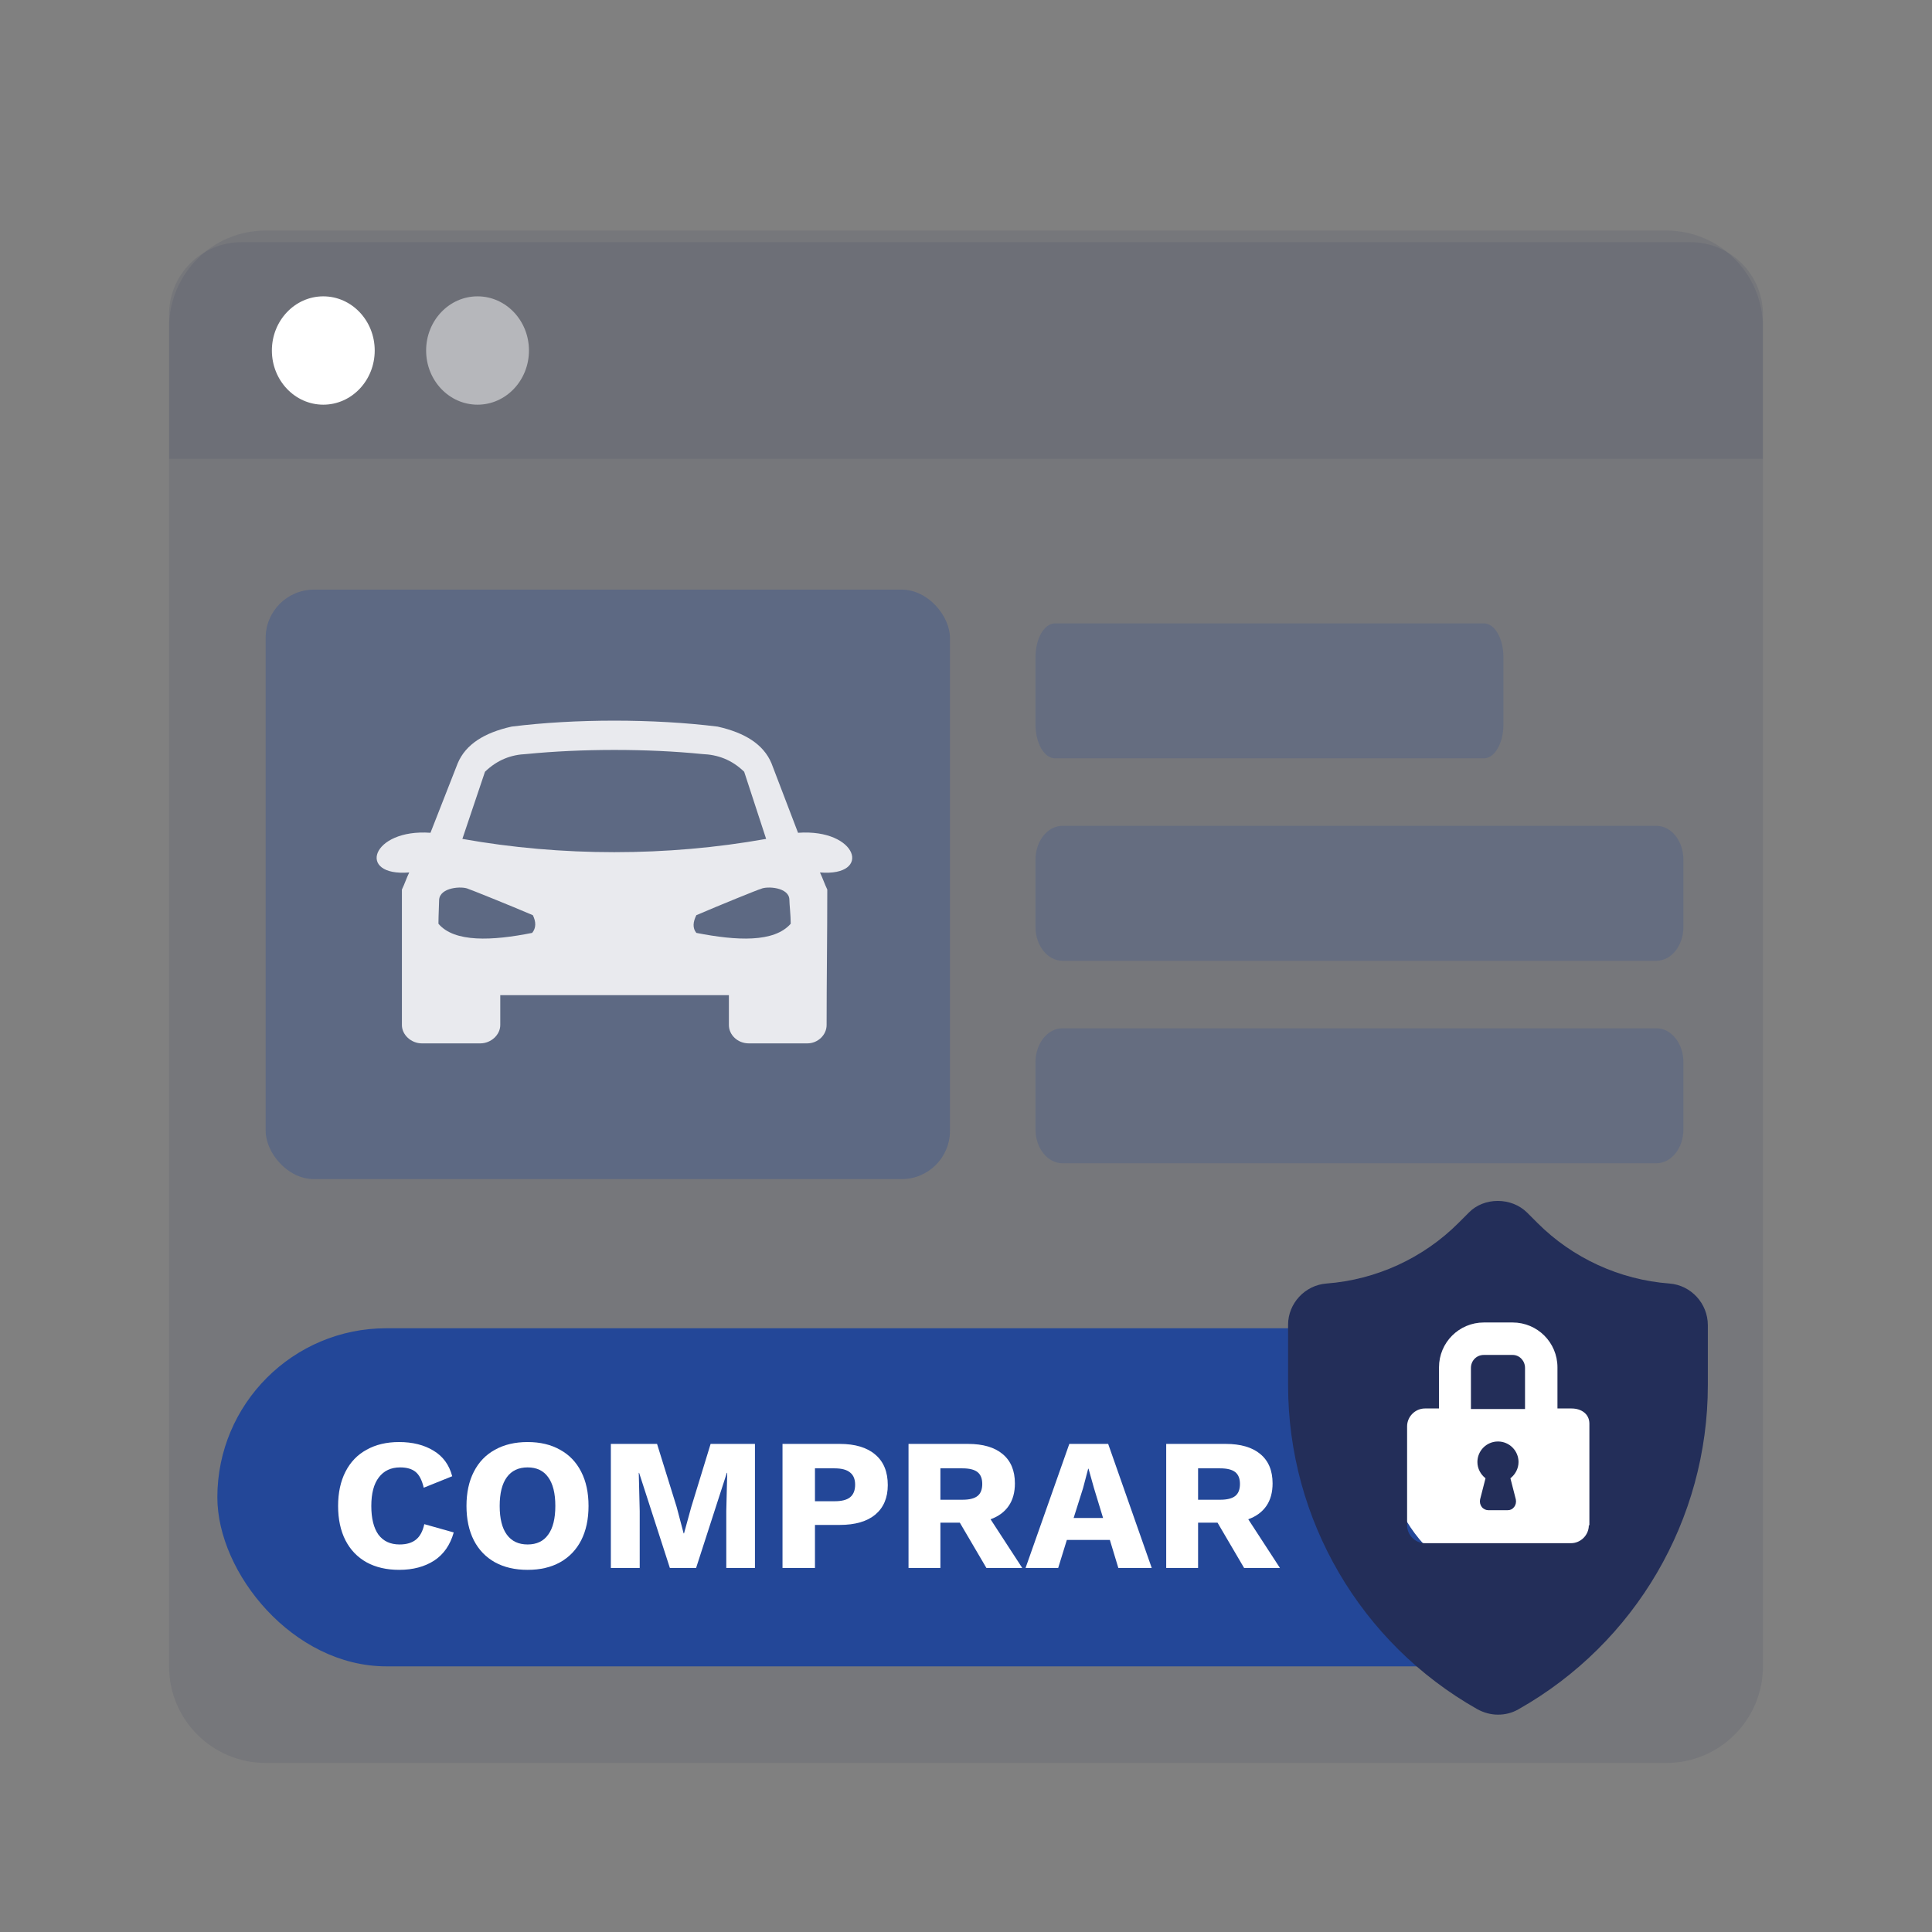 <svg width="80" height="80" viewBox="0 0 80 80" fill="none" xmlns="http://www.w3.org/2000/svg">
<rect x="0" y="0" width="80" height="80" fill="#808080" stroke="none"/>
<path d="M7 13.547C7 11.338 8.791 9.547 11 9.547H69C71.209 9.547 73 11.338 73 13.547V69C73 71.209 71.209 73 69 73H11C8.791 73 7 71.209 7 69V13.547Z" fill="#232E59" fill-opacity="0.1"/>
<path d="M7 13.027C7 11.37 8.343 10.027 10 10.027H70C71.657 10.027 73 11.37 73 13.027V19H7V13.027Z" fill="#232E59" fill-opacity="0.1"/>
<ellipse cx="13.387" cy="14.514" rx="2.129" ry="2.243" fill="white"/>
<ellipse cx="19.774" cy="14.514" rx="2.129" ry="2.243" fill="white" fill-opacity="0.5"/>
<path opacity="0.2" d="M61.446 25.813H43.685C43.239 25.813 42.878 26.438 42.878 27.21V30.004C42.878 30.776 43.239 31.401 43.685 31.401H61.446C61.892 31.401 62.254 30.776 62.254 30.004V27.21C62.254 26.438 61.892 25.813 61.446 25.813Z" fill="#234798"/>
<path opacity="0.2" d="M68.588 34.196H43.995C43.378 34.196 42.878 34.821 42.878 35.593V38.387C42.878 39.159 43.378 39.784 43.995 39.784H68.588C69.205 39.784 69.706 39.159 69.706 38.387V35.593C69.706 34.821 69.205 34.196 68.588 34.196Z" fill="#234798"/>
<path opacity="0.2" d="M68.588 42.579H43.995C43.378 42.579 42.878 43.205 42.878 43.976V46.771C42.878 47.542 43.378 48.168 43.995 48.168H68.588C69.205 48.168 69.706 47.542 69.706 46.771V43.976C69.706 43.205 69.205 42.579 68.588 42.579Z" fill="#234798"/>
<rect x="11" y="24.416" width="28.336" height="24.408" rx="2" fill="#234798" fill-opacity="0.3"/>
<path fill-rule="evenodd" clip-rule="evenodd" d="M29.082 31.224C29.715 31.249 30.293 31.451 30.815 31.957L31.724 34.737C27.623 35.47 23.247 35.47 19.146 34.737L20.082 31.957C20.605 31.451 21.183 31.249 21.788 31.224C24.073 30.996 26.825 30.996 29.082 31.224ZM30.182 41.207V42.446C30.182 42.85 30.54 43.204 31.008 43.204H33.43C33.87 43.204 34.228 42.85 34.228 42.446C34.228 40.575 34.256 38.705 34.256 36.835C34.146 36.607 34.063 36.355 33.953 36.127C36.127 36.304 35.522 34.307 33.045 34.484L31.944 31.603C31.614 30.82 30.843 30.339 29.715 30.087C27.073 29.758 23.797 29.758 21.183 30.087C20.055 30.339 19.284 30.82 18.954 31.603L17.825 34.484C15.376 34.307 14.743 36.304 16.945 36.127C16.834 36.355 16.752 36.607 16.642 36.835C16.642 38.705 16.642 40.575 16.642 42.446C16.642 42.85 17.027 43.204 17.468 43.204H19.889C20.33 43.204 20.715 42.85 20.715 42.446V41.207H30.182ZM18.155 38.25C18.155 37.896 18.183 37.441 18.183 37.264C18.211 36.734 19.146 36.683 19.394 36.809C19.422 36.809 21.183 37.517 22.064 37.896C22.201 38.174 22.201 38.427 22.036 38.629C20.385 38.958 18.816 39.034 18.155 38.25ZM32.742 38.25C32.742 37.896 32.687 37.441 32.687 37.264C32.687 36.734 31.751 36.683 31.503 36.809C31.448 36.809 29.715 37.517 28.834 37.896C28.696 38.174 28.669 38.427 28.834 38.629C30.513 38.958 32.054 39.034 32.742 38.25Z" fill="#E9EAEE"/>
<rect x="9" y="55" width="60" height="14" rx="7" fill="#234798"/>
<path d="M18.788 63.455C18.642 63.974 18.371 64.363 17.976 64.622C17.58 64.876 17.098 65.004 16.531 65.004C16.01 65.004 15.559 64.9 15.179 64.692C14.799 64.48 14.508 64.176 14.305 63.782C14.101 63.382 14 62.907 14 62.358C14 61.813 14.101 61.341 14.305 60.941C14.508 60.542 14.799 60.238 15.179 60.031C15.559 59.818 16.007 59.712 16.523 59.712C17.085 59.712 17.562 59.831 17.952 60.07C18.343 60.303 18.6 60.656 18.725 61.128L17.546 61.603C17.473 61.291 17.361 61.074 17.21 60.949C17.059 60.825 16.846 60.762 16.57 60.762C16.189 60.762 15.895 60.9 15.687 61.175C15.479 61.444 15.375 61.839 15.375 62.358C15.375 62.876 15.474 63.273 15.671 63.548C15.874 63.818 16.166 63.953 16.546 63.953C16.833 63.953 17.059 63.886 17.226 63.751C17.392 63.616 17.507 63.403 17.569 63.112L18.788 63.455Z" fill="white"/>
<path d="M21.847 59.712C22.368 59.712 22.815 59.818 23.19 60.031C23.57 60.238 23.862 60.542 24.065 60.941C24.268 61.336 24.37 61.808 24.37 62.358C24.37 62.907 24.268 63.382 24.065 63.782C23.862 64.176 23.57 64.48 23.19 64.692C22.815 64.9 22.368 65.004 21.847 65.004C21.326 65.004 20.876 64.9 20.496 64.692C20.116 64.48 19.824 64.176 19.621 63.782C19.418 63.382 19.316 62.907 19.316 62.358C19.316 61.808 19.418 61.336 19.621 60.941C19.824 60.542 20.116 60.238 20.496 60.031C20.876 59.818 21.326 59.712 21.847 59.712ZM21.847 60.762C21.472 60.762 21.186 60.897 20.988 61.167C20.79 61.437 20.691 61.834 20.691 62.358C20.691 62.882 20.79 63.279 20.988 63.548C21.186 63.818 21.472 63.953 21.847 63.953C22.222 63.953 22.506 63.818 22.698 63.548C22.896 63.279 22.995 62.882 22.995 62.358C22.995 61.834 22.896 61.437 22.698 61.167C22.506 60.897 22.222 60.762 21.847 60.762Z" fill="white"/>
<path d="M31.261 64.926H30.074V62.568L30.113 60.988H30.097L28.824 64.926H27.738L26.465 60.988H26.45L26.489 62.568V64.926H25.294V59.789H27.207L28.02 62.404L28.308 63.494H28.324L28.621 62.412L29.425 59.789H31.261V64.926Z" fill="white"/>
<path d="M34.769 59.789C35.409 59.789 35.901 59.937 36.245 60.233C36.589 60.524 36.761 60.944 36.761 61.494C36.761 62.018 36.589 62.425 36.245 62.716C35.901 63.001 35.409 63.144 34.769 63.144H33.746V64.926H32.402V59.789H34.769ZM34.558 62.163C34.85 62.163 35.063 62.109 35.199 62C35.339 61.886 35.409 61.712 35.409 61.478C35.409 61.25 35.339 61.081 35.199 60.972C35.063 60.858 34.85 60.801 34.558 60.801H33.746V62.163H34.558Z" fill="white"/>
<path d="M39.744 63.05H38.94V64.926H37.62V59.789H40.08C40.705 59.789 41.184 59.93 41.517 60.21C41.855 60.49 42.025 60.895 42.025 61.424C42.025 61.797 41.939 62.109 41.767 62.358C41.595 62.607 41.345 62.791 41.017 62.91L42.329 64.926H40.845L39.744 63.05ZM38.94 62.101H39.853C40.14 62.101 40.348 62.049 40.478 61.945C40.608 61.841 40.673 61.675 40.673 61.447C40.673 61.224 40.608 61.061 40.478 60.957C40.348 60.853 40.14 60.801 39.853 60.801H38.94V62.101Z" fill="white"/>
<path d="M45.957 63.766H44.176L43.817 64.926H42.466L44.278 59.789H45.887L47.691 64.926H46.308L45.957 63.766ZM45.676 62.856L45.301 61.626L45.074 60.817H45.059L44.848 61.618L44.457 62.856H45.676Z" fill="white"/>
<path d="M50.415 63.05H49.61V64.926H48.29V59.789H50.751C51.375 59.789 51.855 59.93 52.188 60.21C52.526 60.49 52.695 60.895 52.695 61.424C52.695 61.797 52.609 62.109 52.438 62.358C52.266 62.607 52.016 62.791 51.688 62.91L53 64.926H51.516L50.415 63.05ZM49.61 62.101H50.524C50.81 62.101 51.019 62.049 51.149 61.945C51.279 61.841 51.344 61.675 51.344 61.447C51.344 61.224 51.279 61.061 51.149 60.957C51.019 60.853 50.81 60.801 50.524 60.801H49.61V62.101Z" fill="white"/>
<circle cx="63.454" cy="59.857" r="6.078" fill="white"/>
<path d="M62.028 59.689C61.557 59.689 61.176 60.07 61.176 60.54C61.176 60.809 61.311 61.056 61.512 61.212L61.288 62.086C61.266 62.198 61.288 62.31 61.356 62.399C61.423 62.489 61.535 62.534 61.624 62.534H62.431C62.543 62.534 62.632 62.489 62.7 62.399C62.767 62.31 62.789 62.198 62.767 62.086L62.543 61.212C62.744 61.056 62.879 60.809 62.879 60.54C62.879 60.07 62.498 59.689 62.028 59.689Z" fill="#232E59"/>
<path d="M62.633 56.105H61.445C61.132 56.105 60.908 56.351 60.908 56.642V58.345H63.148V56.642C63.148 56.351 62.924 56.105 62.633 56.105Z" fill="#232E59"/>
<path d="M69.128 53.148C67.067 52.992 65.118 52.096 63.663 50.64L63.237 50.214C62.587 49.565 61.445 49.565 60.818 50.214L60.392 50.64C58.937 52.096 56.988 52.992 54.927 53.148C54.031 53.216 53.337 53.977 53.337 54.851V57.359C53.337 62.914 56.338 68.043 61.176 70.776C61.423 70.91 61.714 71 62.028 71C62.319 71 62.61 70.933 62.879 70.776C67.717 68.043 70.718 62.914 70.718 57.359V54.873C70.718 53.977 70.024 53.216 69.128 53.148ZM65.79 63.16C65.79 63.564 65.454 63.9 65.051 63.9H59.004C58.601 63.9 58.265 63.564 58.265 63.16V59.062C58.265 58.658 58.601 58.322 59.004 58.322H59.586V56.62C59.586 55.59 60.415 54.761 61.445 54.761H62.632C63.663 54.761 64.491 55.59 64.491 56.62V58.322H65.074C65.477 58.322 65.813 58.546 65.813 58.95V63.16H65.79Z" fill="#232E59"/>
</svg>
